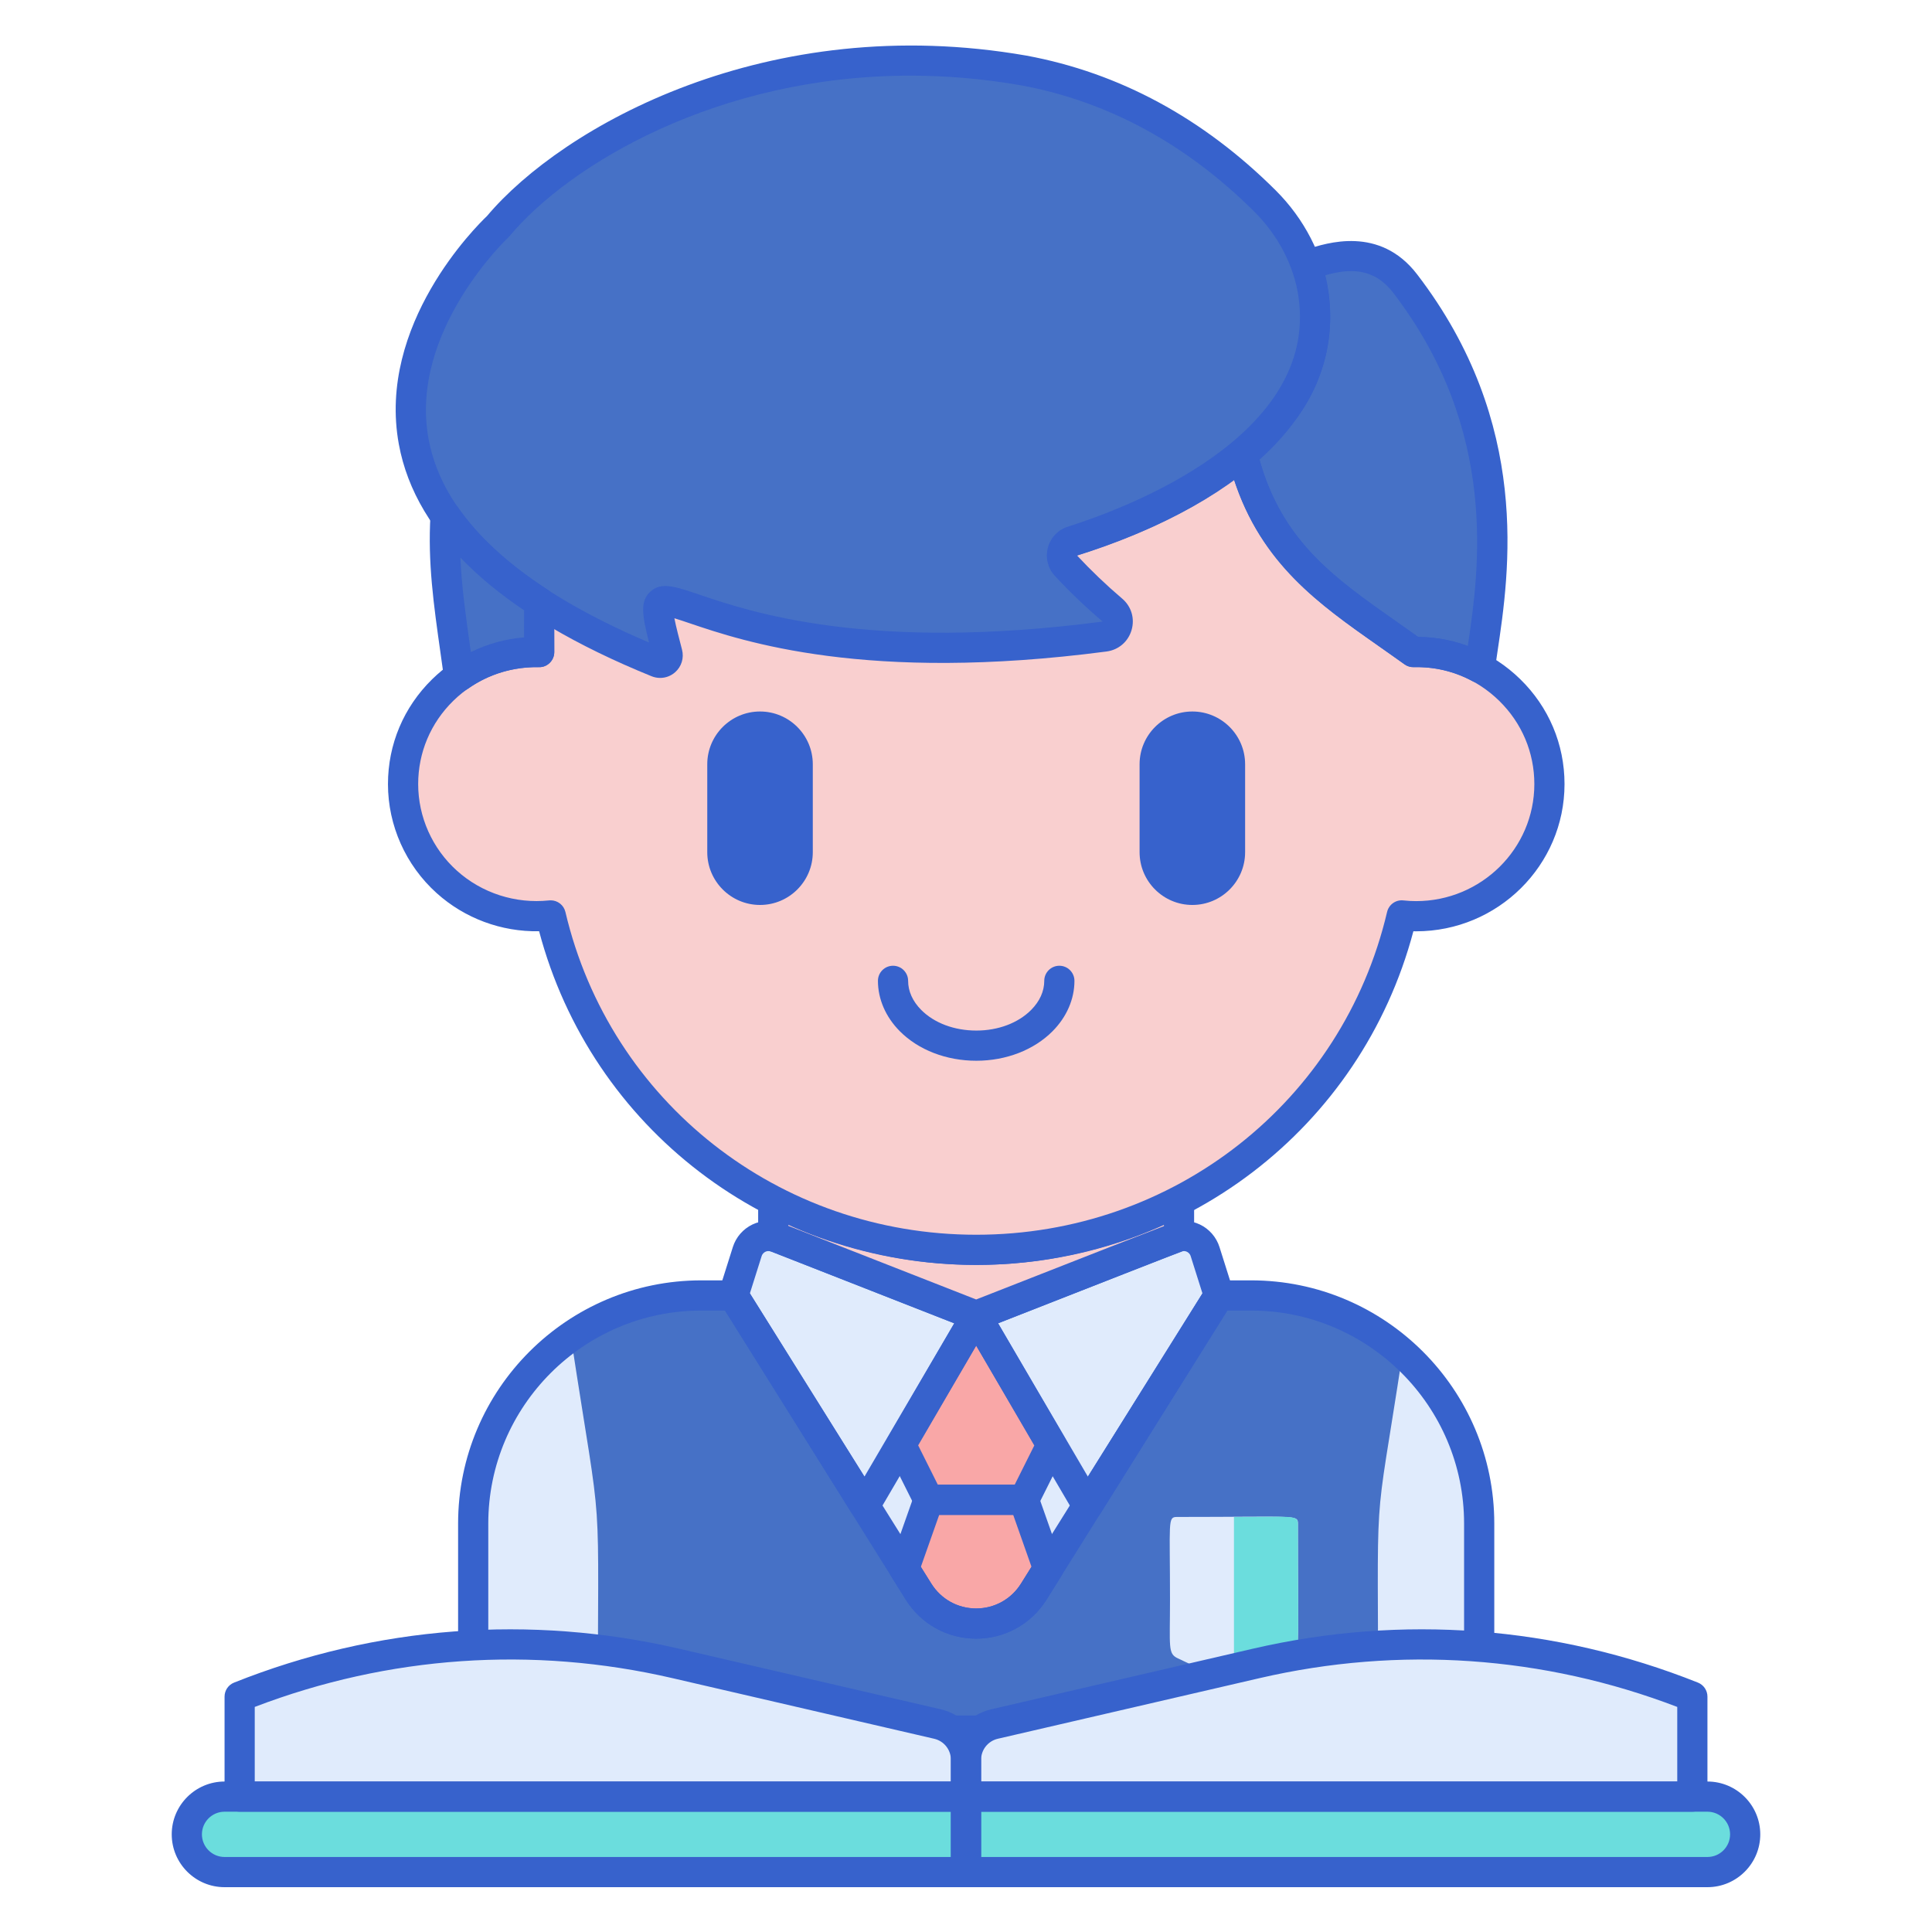 <?xml version="1.0" encoding="utf-8"?>
<!-- Generator: Adobe Illustrator 22.1.0, SVG Export Plug-In . SVG Version: 6.00 Build 0)  -->
<svg version="1.1" id="Layer_1" xmlns="http://www.w3.org/2000/svg" xmlns:xlink="http://www.w3.org/1999/xlink" x="0px" y="0px"
	 viewBox="0 0 256 256" style="enable-background:new 0 0 256 256;" xml:space="preserve">
<style type="text/css">
	.st0{fill:#4671C6;}
	.st1{fill:#F9CFCF;}
	.st2{fill:#F9A7A7;}
	.st3{fill:#A4C9FF;}
	.st4{fill:#3762CC;}
	.st5{fill:#E0EBFC;}
	.st6{fill:#6BDDDD;}
	.st7{fill:#B9BEFC;}
	.st8{fill:#FFEA92;}
	.st9{fill:#EAA97D;}
	.st10{fill:#FFEA94;}
	.st11{fill:#FFE164;}
	.st12{fill:#FFDC85;}
	.st13{fill:#FFFFFF;}
	.st14{fill:#383838;}
</style>
<g>
	<g>
		<path class="st5" d="M165.777,171.656c-10.001,0-9.667-0.004-9.667-0.004l-0.003,0.004H92.924
			c-16.692,0-30.223,13.531-30.223,30.223c0,10.223,0,17.195,0,27.439h133.298c0-10.232,0-17.213,0-27.439
			C195.999,185.187,182.468,171.656,165.777,171.656z"/>
	</g>
	<g>
		<polygon class="st3" points="129.358,171.656 129.343,171.656 129.343,171.667 		"/>
	</g>
	<g>
		<path class="st0" d="M161.52,171.66l-24.545,39.243c-3.526,5.637-11.737,5.637-15.262-0.002L97.18,171.66
			c-4.962,0-12.894-0.606-21.543,5.437c4.384,28.732,3.568,16.815,3.568,52.22H182.62c0-35.395-0.738-23.997,3.233-50.019
			C176.55,171.023,166.904,171.662,161.52,171.66z"/>
	</g>
	<g>
		<path class="st2" d="M135.67,198.734h-12.639l-3.219,9.125l1.901,3.041c3.525,5.638,11.736,5.639,15.262,0.002l1.91-3.053
			L135.67,198.734z"/>
	</g>
	<g>
		<path class="st2" d="M129.35,174.335l-9.964,17.11l3.644,7.289c4.572,0,8.065,0,12.653,0l3.638-7.275L129.35,174.335z"/>
	</g>
	<g>
		<path class="st5" d="M99.014,165.839l-1.837,5.816l17.422,27.867l14.751-25.187l-26.431-10.362
			C101.323,163.348,99.531,164.204,99.014,165.839z"/>
	</g>
	<g>
		<path class="st5" d="M159.679,165.839l1.837,5.816l-17.422,27.867l-14.751-25.187l26.431-10.362
			C157.37,163.348,159.162,164.204,159.679,165.839z"/>
	</g>
	<g>
		<path class="st4" d="M114.6,201.522c-0.688,0-1.33-0.354-1.696-0.94l-17.422-27.867c-0.31-0.497-0.388-1.104-0.211-1.663
			l1.837-5.815c0.412-1.306,1.356-2.393,2.592-2.983c1.234-0.59,2.674-0.643,3.95-0.142l26.431,10.361
			c0.545,0.213,0.969,0.654,1.16,1.207c0.191,0.553,0.132,1.162-0.164,1.666l-14.751,25.187c-0.354,0.604-0.997,0.979-1.696,0.989
			C114.619,201.522,114.609,201.522,114.6,201.522z M99.363,171.378l15.181,24.282l11.898-20.316l-24.253-9.508
			c-0.341-0.132-0.624-0.04-0.766,0.028c-0.141,0.067-0.393,0.231-0.502,0.577c0,0,0,0,0,0.001L99.363,171.378z M99.015,165.839
			h0.01H99.015z"/>
	</g>
	<g>
		<path class="st4" d="M144.094,201.522c-0.01,0-0.02,0-0.029,0c-0.699-0.01-1.343-0.385-1.696-0.989l-14.751-25.187
			c-0.296-0.504-0.355-1.113-0.164-1.666c0.191-0.552,0.615-0.993,1.16-1.207l26.431-10.361c1.272-0.501,2.712-0.448,3.949,0.142
			c1.235,0.59,2.18,1.677,2.593,2.983l0,0l1.837,5.816c0.177,0.559,0.099,1.166-0.211,1.663l-17.422,27.867
			C145.424,201.168,144.782,201.522,144.094,201.522z M132.251,175.344l11.898,20.316l15.181-24.282l-1.559-4.936
			c-0.109-0.347-0.362-0.511-0.503-0.578c-0.14-0.067-0.427-0.159-0.765-0.028L132.251,175.344z"/>
	</g>
	<g>
		<path class="st5" d="M155.936,201.005c-1.231,0-0.904,0.6-0.904,10.928l0,0c0,6.374-0.308,7.183,1.048,7.811
			c8.82,4.085,5.979,4.11,14.852,0c1.387-0.642,1.048-0.357,1.048-17.835l0,0C171.98,200.664,171.867,201.005,155.936,201.005z"/>
	</g>
	<g>
		<path class="st6" d="M170.932,219.745c1.414-0.655,1.048-0.447,1.048-17.835c0-1.208-0.847-0.904-8.474-0.904v21.853
			C164.506,222.858,164.518,222.716,170.932,219.745z"/>
	</g>
	<g>
		<path class="st4" d="M195.999,231.317H62.701c-1.104,0-2-0.896-2-2v-27.439c0-17.768,14.455-32.223,32.223-32.223h4.254
			c0.689,0,1.33,0.355,1.696,0.94l24.535,39.246c1.287,2.059,3.507,3.289,5.936,3.289c2.428,0,4.646-1.229,5.935-3.288
			l24.548-39.248c0.365-0.584,1.006-0.939,1.695-0.939h4.254c17.768,0,32.223,14.455,32.223,32.223v27.439
			C197.999,230.422,197.104,231.317,195.999,231.317z M64.701,227.317h129.298v-25.439c0-15.562-12.66-28.223-28.223-28.223h-3.146
			l-23.961,38.308c-2.022,3.235-5.51,5.167-9.325,5.167l0,0c-3.817,0-7.304-1.933-9.327-5.168l-23.948-38.307h-3.146
			c-15.563,0-28.223,12.661-28.223,28.223V227.317z"/>
	</g>
	<g>
		<path class="st1" d="M102.919,163.974l26.427,10.36c0.454-0.178,26.403-10.38,26.88-10.485v-4.793
			c-8.03,4.179-17.167,6.554-26.869,6.554c-9.714,0-18.861-2.38-26.898-6.569v4.807
			C102.613,163.881,102.768,163.914,102.919,163.974z"/>
	</g>
	<g>
		<path class="st4" d="M129.347,176.334c-0.248,0-0.495-0.046-0.729-0.138L102.2,165.84c-0.054-0.017-0.109-0.026-0.163-0.038
			c-0.921-0.199-1.577-1.013-1.577-1.955v-4.808c0-0.699,0.365-1.348,0.963-1.71s1.339-0.387,1.962-0.063
			c7.96,4.149,16.941,6.343,25.973,6.343c9.021,0,17.992-2.188,25.945-6.328c0.62-0.323,1.364-0.298,1.962,0.064
			c0.597,0.363,0.962,1.011,0.962,1.71v4.793c0,0.892-0.59,1.67-1.435,1.918c-0.887,0.305-10.992,4.25-26.458,10.327l-0.257,0.101
			C129.843,176.288,129.595,176.334,129.347,176.334z M104.46,162.43l24.886,9.756c16.356-6.427,22.508-8.819,24.881-9.723v-0.212
			c-7.767,3.514-16.298,5.359-24.869,5.359c-8.582,0-17.123-1.85-24.897-5.373V162.43z M102.205,165.842h0.011H102.205z
			 M102.191,165.837"/>
	</g>
	<g>
		<path class="st1" d="M187.272,86.402c-9.866-7.103-19.219-12.127-22.65-26.267c-8.36,7.04-20.255,11.51-31.5,13.936l0.001,0.001
			c-1.18,0.225-8.802,2-17.738,2.067l0.005-0.011c-13.895,0.565-30.067-1.917-42.36-8.466c-0.001,0-0.002-0.001-0.002-0.001
			c-1.806,7.527-1.585,12.46-1.585,18.741c-10.081-0.203-18.035,7.832-18.035,17.491c0,10.341,9.027,18.52,19.565,17.406
			c5.976,25.391,28.943,44.31,56.385,44.31c27.442,0,50.409-18.92,56.385-44.31c0.623,0.066,1.255,0.104,1.896,0.104
			c9.758,0,17.669-7.839,17.669-17.51C205.307,94.029,197.094,86.16,187.272,86.402z"/>
	</g>
	<g>
		<path class="st4" d="M129.369,140.554C129.368,140.554,129.369,140.554,129.369,140.554c-3.977,0-7.675-1.429-10.146-3.92
			c-1.864-1.88-2.892-4.248-2.892-6.667c0-1.104,0.896-2,2-2s2,0.896,2,2c0,1.376,0.599,2.708,1.731,3.85
			c1.726,1.74,4.389,2.738,7.306,2.738c2.894,0,5.544-0.998,7.27-2.738c1.133-1.142,1.731-2.473,1.731-3.85c0-1.104,0.896-2,2-2
			s2,0.896,2,2c0,2.419-1.027,4.787-2.892,6.667C137.006,139.125,133.321,140.554,129.369,140.554z"/>
	</g>
	<g>
		<path class="st4" d="M100.708,119.911c-3.855,0-6.992-3.136-6.992-6.991v-11.652c0-3.855,3.136-6.991,6.992-6.991
			c3.854,0,6.991,3.136,6.991,6.991v11.652C107.699,116.775,104.563,119.911,100.708,119.911z"/>
	</g>
	<g>
		<path class="st4" d="M157.993,119.911c-3.855,0-6.992-3.136-6.992-6.991v-11.652c0-3.855,3.136-6.991,6.992-6.991
			c3.854,0,6.991,3.136,6.991,6.991v11.652C164.984,116.775,161.848,119.911,157.993,119.911z"/>
	</g>
	<g>
		<path class="st0" d="M186.184,37.566c-4.448-5.798-10.814-3.094-13.035-2.421c2.098,6.171,1.373,13.719-3.323,19.556
			c-1.445,1.939-3.21,3.744-5.207,5.426c3.38,13.945,12.482,18.952,22.652,26.275c3.225-0.077,6.202,0.698,8.815,2.11
			C197.396,78.907,202.065,58.268,186.184,37.566z"/>
	</g>
	<g>
		<path class="st4" d="M196.087,90.512c-0.327,0-0.654-0.08-0.951-0.24c-2.418-1.307-5.043-1.94-7.815-1.871
			c-0.46,0.013-0.863-0.122-1.217-0.376c-1.088-0.783-2.163-1.54-3.221-2.284c-8.749-6.154-17.013-11.967-20.206-25.143
			c-0.179-0.737,0.074-1.512,0.654-2.001c1.955-1.646,3.601-3.359,4.892-5.091c3.944-4.905,5.089-11.671,3.033-17.717
			c-0.175-0.513-0.133-1.075,0.114-1.558c0.248-0.482,0.681-0.843,1.199-1c0.163-0.049,0.351-0.111,0.56-0.179
			c2.649-0.867,9.686-3.167,14.643,3.296c15.182,19.79,12.229,39.484,10.643,50.064c-0.128,0.851-0.246,1.642-0.346,2.37
			c-0.089,0.65-0.49,1.216-1.076,1.513C196.708,90.44,196.397,90.512,196.087,90.512z M187.909,84.397
			c2.28,0.021,4.483,0.424,6.582,1.201c1.505-10.044,4.15-28.508-9.894-46.815l0,0c-2.624-3.42-5.924-3.174-8.982-2.311
			c1.645,6.8,0.097,14.104-4.23,19.483c-1.216,1.632-2.741,3.279-4.518,4.869c3.011,10.878,9.799,15.653,18.316,21.645
			C186.081,83.1,186.99,83.74,187.909,84.397z"/>
	</g>
	<g>
		<path class="st4" d="M129.357,167.609c-27.421,0-51-18.094-57.922-44.214c-5.005,0.092-9.857-1.708-13.571-5.049
			c-4.103-3.692-6.456-8.96-6.456-14.453c0-5.257,2.078-10.188,5.852-13.886c3.312-3.246,7.577-5.175,12.178-5.544
			c-0.02-5.517-0.026-10.303,1.645-17.27c0.143-0.593,0.548-1.089,1.101-1.346c0.554-0.258,1.193-0.249,1.739,0.024
			c10.877,5.794,26.33,8.875,41.387,8.258c0.091-0.003,0.181-0.001,0.271,0.007c7.787-0.082,14.427-1.462,16.622-1.918l0.547-0.112
			c12.602-2.72,23.48-7.518,30.586-13.501c0.529-0.447,1.255-0.585,1.91-0.371c0.658,0.216,1.158,0.756,1.321,1.429
			c2.859,11.783,10.1,16.851,18.484,22.719c0.944,0.661,1.898,1.329,2.859,2.015c5.082,0.047,9.861,2.018,13.522,5.59
			c3.789,3.696,5.875,8.635,5.875,13.906c0,10.758-8.823,19.51-19.668,19.51c-0.12,0-0.24-0.001-0.36-0.003
			C180.355,149.517,156.778,167.609,129.357,167.609z M72.975,119.299c0.917,0,1.73,0.63,1.945,1.542
			c5.927,25.181,28.313,42.769,54.438,42.769c26.126,0,48.512-17.587,54.438-42.769c0.231-0.981,1.155-1.646,2.157-1.531
			c0.592,0.063,1.144,0.093,1.687,0.093c8.64,0,15.668-6.958,15.668-15.51c0-4.184-1.658-8.105-4.668-11.043
			c-3.049-2.974-7.051-4.559-11.317-4.449c-0.411,0.008-0.864-0.121-1.218-0.376c-1.125-0.81-2.243-1.593-3.348-2.365
			c-8-5.599-15.591-10.912-19.243-22.106c-9.43,6.958-21.327,10.608-29.969,12.473l-0.522,0.107
			c-6.197,1.29-12.126,1.964-17.621,2.005c-0.044,0.004-0.095-0.001-0.142-0.004c-14.623,0.559-29.64-2.23-40.825-7.531
			c-1.026,5.278-1.012,9.34-0.995,13.947l0.004,1.851c0,0.538-0.216,1.052-0.601,1.428c-0.385,0.376-0.9,0.589-1.439,0.571
			c-4.293-0.062-8.319,1.499-11.343,4.462c-3,2.939-4.651,6.856-4.651,11.029c0,4.36,1.87,8.544,5.132,11.479
			c3.307,2.975,7.757,4.41,12.223,3.938C72.833,119.302,72.904,119.299,72.975,119.299z"/>
	</g>
	<g>
		<path class="st0" d="M142.112,71.687c17.895-5.656,34.194-16.636,31.934-32.559c-0.674-4.748-3.025-9.106-6.423-12.49
			C157.564,16.621,146.649,11.371,135.66,9.34l0.001-0.001c-33.307-5.81-59.709,8.74-69.679,20.667l0,0
			c0,0-36.846,34.213,21.103,57.746c0.765,0.311,1.561-0.371,1.353-1.17c-4.64-17.749,1.93,5.106,57.928-2.24
			c1.716-0.225,2.352-2.383,1.033-3.504c-1.719-1.462-3.891-3.45-6.146-5.875C140.251,73.885,140.71,72.131,142.112,71.687z"/>
	</g>
	<g>
		<path class="st4" d="M87.474,89.829c-0.384,0-0.771-0.074-1.142-0.224c-19.965-8.107-31.23-18.452-33.484-30.744
			c-2.908-15.867,10.298-28.918,11.677-30.23c9.987-11.858,37.18-27.249,71.48-21.262c12.313,2.277,23.42,8.283,33.029,17.853
			c3.799,3.783,6.282,8.622,6.993,13.626c2.09,14.731-10.053,27.396-33.313,34.748l-0.008,0.003c1.868,2.003,3.88,3.926,5.986,5.718
			c1.222,1.038,1.698,2.639,1.244,4.178c-0.454,1.538-1.723,2.623-3.313,2.832c-31.849,4.179-48.217-1.365-55.206-3.731
			c-0.699-0.237-1.448-0.491-2.058-0.674c0.215,1.111,0.644,2.75,1.011,4.157c0.289,1.102-0.063,2.252-0.919,3.003
			C88.893,89.572,88.189,89.829,87.474,89.829z M120.627,10.024c-25.619,0-45.229,11.835-53.111,21.265
			c-0.054,0.064-0.111,0.125-0.173,0.183c-0.131,0.122-13.177,12.48-10.557,26.69c1.935,10.488,11.758,19.556,29.211,26.973
			c-0.945-3.735-1.173-5.48,0.161-6.722c1.436-1.34,3.252-0.722,6.543,0.392c6.727,2.278,22.476,7.612,53.404,3.555
			c-2.229-1.89-4.354-3.921-6.318-6.034c-0.94-1.013-1.292-2.415-0.939-3.751c0.353-1.333,1.347-2.378,2.662-2.793v0
			c7.828-2.474,33.166-11.976,30.557-30.371c-0.589-4.148-2.668-8.181-5.854-11.354c-9.028-8.991-19.43-14.626-30.915-16.749
			C130.229,10.422,125.326,10.024,120.627,10.024z"/>
	</g>
	<g>
		<path class="st4" d="M129.345,217.13c-0.001,0-0.002,0-0.002,0c-3.816-0.001-7.303-1.933-9.326-5.169l-1.901-3.041
			c-0.322-0.516-0.393-1.151-0.189-1.726l3.22-9.125c0.282-0.8,1.038-1.334,1.886-1.334h12.639c0.848,0,1.604,0.535,1.886,1.335
			l3.215,9.114c0.203,0.574,0.133,1.209-0.19,1.726l-1.909,3.053C136.647,215.198,133.16,217.13,129.345,217.13z M122.019,207.616
			l1.391,2.224c1.287,2.06,3.505,3.289,5.934,3.29c0.001,0,0.001,0,0.002,0c2.429,0,4.647-1.229,5.936-3.289l1.397-2.236
			l-2.423-6.871h-9.809L122.019,207.616z"/>
	</g>
	<g>
		<path class="st4" d="M135.685,200.734h-12.653c-0.758,0-1.45-0.428-1.789-1.105l-3.645-7.289
			c-0.302-0.604-0.278-1.318,0.061-1.901l9.964-17.11c0.358-0.615,1.017-0.994,1.729-0.994l0,0c0.712,0,1.37,0.378,1.729,0.994
			l9.971,17.124c0.339,0.583,0.362,1.297,0.061,1.9l-3.637,7.275C137.135,200.306,136.442,200.734,135.685,200.734z
			 M124.268,196.734h10.181l2.601-5.203l-7.698-13.222l-7.691,13.208L124.268,196.734z"/>
	</g>
	<g>
		<path class="st5" d="M128,233.188v4.872H31.755v-13.25l0,0c18.361-7.325,38.523-8.86,57.781-4.4l34.693,8.034
			C126.437,228.955,128,230.922,128,233.188z"/>
	</g>
	<g>
		<path class="st5" d="M128,233.188v4.872h96.245v-13.25l0,0c-18.361-7.325-38.523-8.86-57.781-4.4l-34.693,8.034
			C129.563,228.955,128,230.922,128,233.188z"/>
	</g>
	<g>
		<path class="st0" d="M71.466,79.811c-5.759-3.737-9.757-7.601-12.427-11.449c-0.423,7.108,0.7,13.316,1.787,21.287
			c3.015-2.135,6.667-3.341,10.617-3.247C71.443,84.081,71.415,81.949,71.466,79.811z"/>
	</g>
	<g>
		<path class="st4" d="M60.826,91.649c-0.27,0-0.541-0.055-0.797-0.166c-0.641-0.278-1.09-0.872-1.185-1.564
			c-0.158-1.157-0.316-2.277-0.471-3.368c-0.914-6.458-1.704-12.035-1.331-18.308c0.05-0.851,0.635-1.576,1.455-1.807
			c0.823-0.231,1.697,0.084,2.184,0.785c2.689,3.873,6.684,7.544,11.874,10.912c0.583,0.378,0.928,1.032,0.91,1.726
			c-0.037,1.553-0.032,3.103-0.026,4.725l0.004,1.818c0,0.539-0.217,1.055-0.603,1.431c-0.386,0.376-0.856,0.583-1.445,0.569
			c-3.375-0.076-6.64,0.916-9.413,2.88C61.639,91.525,61.233,91.649,60.826,91.649z M61.004,73.884
			c0.172,3.922,0.723,7.813,1.33,12.107c0.02,0.135,0.038,0.27,0.058,0.406c2.208-1.086,4.587-1.741,7.047-1.938
			c-0.004-1.224-0.007-2.409,0.009-3.586C66.173,78.669,63.351,76.331,61.004,73.884z"/>
	</g>
	<g>
		<path class="st6" d="M128,248.061H29.755c-2.761,0-5-2.239-5-5v0c0-2.761,2.239-5,5-5H128V248.061z"/>
	</g>
	<g>
		<path class="st6" d="M128,248.061h98.245c2.761,0,5-2.239,5-5v0c0-2.761-2.239-5-5-5H128V248.061z"/>
	</g>
	<g>
		<path class="st4" d="M128,240.061H31.755c-1.104,0-2-0.896-2-2v-13.25c0-0.818,0.499-1.554,1.259-1.857
			c18.831-7.511,39.225-9.064,58.974-4.491l34.692,8.034c3.133,0.725,5.32,3.478,5.32,6.693v4.872
			C130,239.165,129.104,240.061,128,240.061z M33.755,236.061H126v-2.872c0-1.343-0.914-2.493-2.223-2.796l-34.692-8.034
			c-18.513-4.287-37.613-2.964-55.33,3.818V236.061z"/>
	</g>
	<g>
		<path class="st4" d="M224.245,240.061H128c-1.104,0-2-0.896-2-2v-4.872c0-3.215,2.188-5.968,5.32-6.693l34.692-8.034
			c19.75-4.573,40.144-3.021,58.974,4.491c0.76,0.303,1.259,1.039,1.259,1.857v13.25
			C226.245,239.165,225.35,240.061,224.245,240.061z M130,236.061h92.245v-9.884c-17.716-6.781-36.817-8.103-55.33-3.818
			l-34.692,8.034c-1.309,0.303-2.223,1.453-2.223,2.796V236.061z"/>
	</g>
	<g>
		<path class="st4" d="M128,250.061H29.755c-3.859,0-7-3.14-7-7s3.141-7,7-7H128c1.104,0,2,0.896,2,2v10
			C130,249.165,129.104,250.061,128,250.061z M29.755,240.061c-1.654,0-3,1.346-3,3s1.346,3,3,3H126v-6H29.755z"/>
	</g>
	<g>
		<path class="st4" d="M226.245,250.061H128c-1.104,0-2-0.896-2-2v-10c0-1.104,0.896-2,2-2h98.245c3.859,0,7,3.14,7,7
			S230.104,250.061,226.245,250.061z M130,246.061h96.245c1.654,0,3-1.346,3-3s-1.346-3-3-3H130V246.061z"/>
	</g>
</g>
</svg>
